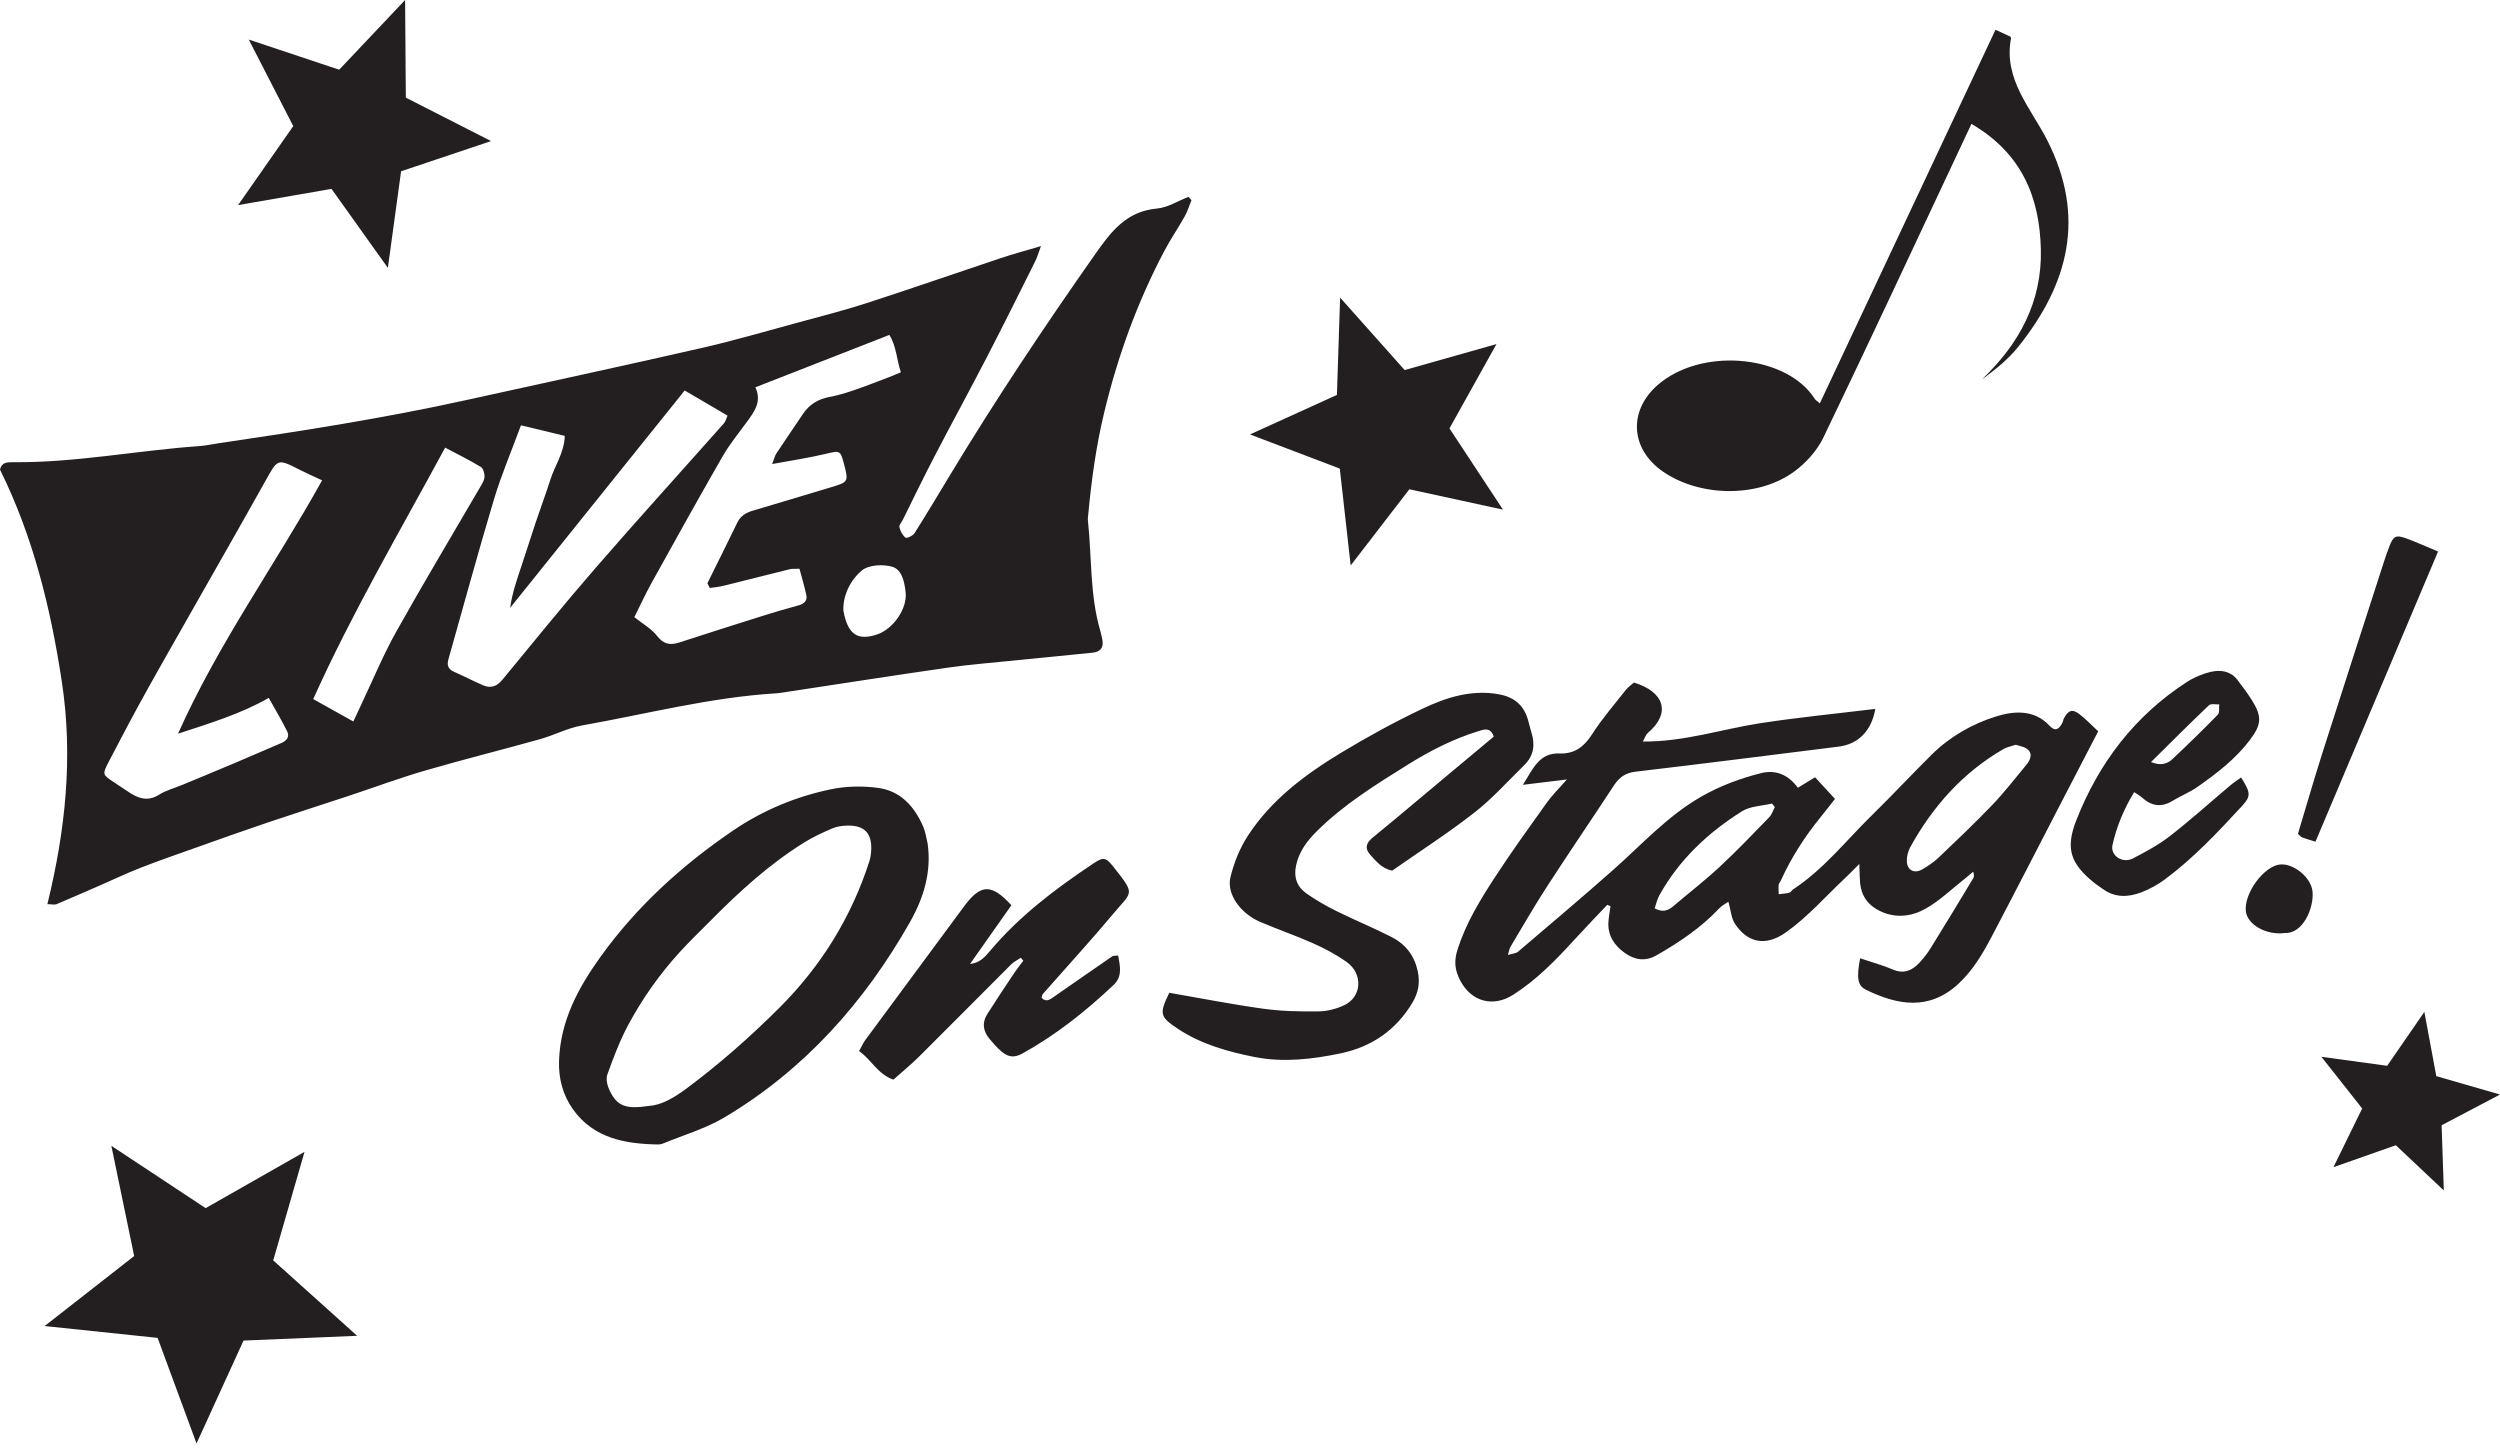 <svg xmlns="http://www.w3.org/2000/svg" width="165" height="96" viewBox="0 0 165 96">
    <g fill="#231F20" fill-rule="evenodd">
        <path d="M130.115 8.18l-.584 1.24c-3.052 6.492-6.077 12.995-9.188 19.459-.417.867-1.154 1.682-1.94 2.255-2.385 1.738-6.22 1.67-8.648-.01-2.253-1.559-2.297-4.224-.1-5.918 2.988-2.306 8.341-1.684 10.115 1.114.055.087.158.144.338.303 3.872-8.235 7.72-16.415 11.595-24.659l.977.452c.02.038.056.075.05.103-.526 2.701 1.32 4.632 2.39 6.742 2.558 5.043 1.417 9.453-1.895 13.603-.667.836-1.517 1.527-2.424 2.18 2.482-2.354 3.973-5.14 3.896-8.57-.078-3.437-1.245-6.355-4.582-8.295M8.855 82.898L2.946 87.519 10.402 88.3 12.971 95.268 16.073 88.478 23.571 88.163 18.033 83.185 20.098 76.023 13.572 79.737 7.35 75.625zM26.737 0L22.387 4.6 16.418 2.611 19.355 8.322 15.714 13.537 21.88 12.466 25.599 17.679 26.472 11.305 32.411 9.312 26.785 6.444zM157.553 70.342L153.214 69.75 155.903 73.16 154.008 77.034 158.125 75.586 161.293 78.571 161.147 74.267 165 72.239 160.795 71.025 160.008 66.786zM98.767 22.71L92.709 24.425 88.448 19.643 88.236 26.065 82.5 28.673 88.426 30.927 89.144 37.321 93.018 32.292 99.196 33.636 95.665 28.274z"/>
        <g>
            <path d="M3.127 46.907c1.194-4.87 1.705-9.71.958-14.654C3.35 27.388 2.195 22.668 0 18.225c.1-.492.5-.491.877-.488 4.114.037 8.152-.771 12.237-1.059.449-.031.893-.128 1.34-.195 5.435-.8 10.862-1.646 16.23-2.827 5.216-1.148 10.437-2.273 15.643-3.461 2.125-.484 4.218-1.1 6.322-1.67 1.521-.413 3.051-.803 4.55-1.288 2.96-.96 5.9-1.985 8.853-2.97.808-.269 1.632-.49 2.651-.793-.173.468-.247.741-.372.99-1.053 2.105-2.098 4.217-3.18 6.307-1.152 2.226-2.355 4.427-3.511 6.651-.707 1.359-1.37 2.739-2.052 4.11-.082.167-.262.357-.228.495.061.254.205.534.405.69.08.061.487-.126.593-.294.801-1.264 1.565-2.55 2.34-3.831 3.002-4.97 6.222-9.797 9.56-14.551 1.058-1.507 2.066-2.864 4.11-3.047.705-.063 1.377-.502 2.065-.768l.203.214c-.143.356-.253.73-.44 1.063-.438.784-.95 1.528-1.367 2.323-1.785 3.39-3.075 6.96-3.965 10.685-.523 2.187-.828 4.397-1.036 6.628-.014.148-.041.3-.026.447.265 2.444.118 4.934.83 7.328.053.179.086.364.123.547.102.513-.134.795-.636.847-1.757.182-3.516.347-5.274.526-1.42.145-2.846.257-4.259.459-3.5.503-6.995 1.05-10.49 1.579-.299.044-.596.103-.896.121-4.337.269-8.537 1.364-12.792 2.12-.949.17-1.84.645-2.778.908-2.533.71-5.089 1.344-7.615 2.08-1.691.493-3.344 1.111-5.018 1.665-1.783.59-3.572 1.158-5.351 1.759-1.562.527-3.116 1.083-4.67 1.636-1.234.439-2.475.866-3.695 1.343-.94.367-1.854.803-2.78 1.207-.925.403-1.848.81-2.779 1.2-.121.05-.286.001-.595-.004m42.061-33.902L33.668 27.35c.138-.99.463-1.91.772-2.832.309-.922.595-1.851.905-2.773.321-.956.676-1.902.982-2.863.299-.939.916-1.781.948-2.882l-2.89-.698c-.638 1.73-1.302 3.283-1.783 4.888-1.05 3.502-2.008 7.033-3.005 10.552-.105.37-.039.647.353.82.652.289 1.286.62 1.941.902.513.22.912.063 1.276-.38 2.046-2.485 4.075-4.987 6.185-7.418 2.773-3.195 5.62-6.328 8.427-9.495.11-.125.15-.313.239-.508-.914-.535-1.775-1.04-2.83-1.66m1.66 13.036l-.16-.309c.66-1.334 1.323-2.666 1.974-4.005.214-.442.568-.656 1.028-.79 1.73-.505 3.45-1.037 5.178-1.551 1.116-.333 1.14-.367.85-1.476-.258-.985-.255-.949-1.311-.7-1.077.253-2.176.414-3.443.65.146-.379.183-.556.275-.695.578-.874 1.173-1.738 1.755-2.61.42-.628.998-.979 1.746-1.12.551-.102 1.093-.266 1.623-.448.779-.266 1.545-.57 2.314-.861.235-.089.464-.19.782-.32-.287-.847-.287-1.712-.76-2.468l-8.844 3.458c.438.933-.057 1.594-.546 2.266-.55.756-1.152 1.485-1.616 2.292-1.585 2.755-3.126 5.536-4.668 8.315-.412.743-.767 1.517-1.158 2.296.536.43 1.122.756 1.502 1.241.43.55.86.628 1.46.433 1.82-.59 3.64-1.17 5.466-1.744.787-.249 1.58-.48 2.378-.697.381-.102.632-.29.544-.7-.124-.572-.294-1.134-.452-1.726-.274.011-.464-.011-.638.031-1.46.36-2.915.735-4.374 1.094-.296.073-.603.098-.905.144M21.26 18.934c-.54-.253-1.007-.456-1.46-.687-1.495-.761-1.46-.747-2.278.72-1.825 3.266-3.688 6.51-5.533 9.766-.903 1.594-1.815 3.186-2.697 4.793-.738 1.343-1.445 2.704-2.157 4.062-.381.73-.356.791.344 1.244.315.204.628.412.937.624.654.449 1.295.72 2.083.226.469-.293 1.03-.44 1.549-.654 1.138-.473 2.278-.942 3.413-1.422 1.036-.438 2.065-.89 3.1-1.33.365-.156.574-.417.386-.79-.362-.72-.775-1.414-1.208-2.192-1.868 1.06-3.83 1.657-5.99 2.362 2.678-5.987 6.398-11.12 9.511-16.722m-.587 14.438l2.649 1.477c.194-.417.346-.746.5-1.072.77-1.619 1.453-3.284 2.326-4.846 1.786-3.196 3.675-6.338 5.517-9.505.13-.225.294-.467.313-.71.015-.221-.079-.566-.242-.665-.753-.457-1.547-.847-2.355-1.276-2.98 5.517-6.12 10.853-8.708 16.597m34.995-5.816c.296 1.592.96 1.971 2.23 1.546 1.043-.348 1.99-1.692 1.875-2.768-.071-.666-.231-1.502-.88-1.695-.61-.18-1.563-.129-2.008.243-.854.715-1.273 1.794-1.217 2.674M138.482 35.498c-.865 1.665-1.666 3.204-2.464 4.746-1.514 2.923-3.014 5.854-4.547 8.767-.602 1.145-1.252 2.265-2.227 3.163-1.92 1.767-3.995 1.41-6.096.378-.562-.276-.617-.81-.38-2.072.734.247 1.476.45 2.178.747.708.3 1.24.06 1.704-.422.307-.317.578-.68.81-1.054.936-1.509 1.852-3.03 2.77-4.548.056-.09.073-.202.002-.438-.193.16-.381.326-.578.481-.84.66-1.62 1.42-2.539 1.944-.91.522-1.962.673-3 .188-.808-.378-1.268-.997-1.35-1.88-.03-.315-.027-.633-.05-1.246-.434.434-.67.681-.921.916-1.294 1.215-2.483 2.58-3.92 3.598-1.41 1-2.58.628-3.369-.569-.244-.37-.27-.883-.43-1.45-.214.15-.428.251-.578.41-1.205 1.281-2.637 2.252-4.159 3.121-.768.44-1.458.299-2.086-.141-.687-.482-1.157-1.154-1.096-2.059.024-.347.09-.692.136-1.037l-.213-.092c-.749.795-1.509 1.58-2.245 2.386-1.201 1.315-2.442 2.579-3.96 3.549-1.346.86-2.79.452-3.515-.967-.344-.673-.4-1.263-.167-2 .555-1.754 1.502-3.297 2.49-4.814 1.09-1.673 2.262-3.292 3.423-4.917.332-.466.75-.87 1.308-1.51l-2.902.354c.693-1.1 1.085-2.12 2.422-2.07.997.038 1.62-.448 2.15-1.274.657-1.024 1.462-1.955 2.216-2.914.155-.196.373-.342.54-.492 2.05.625 2.44 2.044.914 3.33-.122.103-.173.29-.327.563 2.742.022 5.208-.818 7.742-1.208 2.522-.389 5.066-.636 7.602-.945-.244 1.429-1.104 2.323-2.42 2.489-4.467.56-8.934 1.128-13.405 1.654-.67.08-1.075.373-1.424.905-1.46 2.229-2.964 4.429-4.412 6.664-.845 1.304-1.619 2.653-2.417 3.986-.07.116-.086.263-.173.541.309-.093.535-.099.669-.212 2.086-1.776 4.18-3.545 6.233-5.359 1.912-1.688 3.63-3.606 5.883-4.891 1.23-.702 2.55-1.191 3.915-1.535.98-.248 1.81.099 2.441.963l1.134-.694 1.315 1.429c-.266.337-.62.798-.987 1.25-1.032 1.272-1.906 2.64-2.583 4.131-.045.102-.138.193-.148.296-.02.202.001.408.006.612.235-.03.476-.042.704-.099.094-.022.154-.16.245-.22 2.012-1.319 3.482-3.208 5.171-4.864 1.349-1.32 2.635-2.704 3.977-4.031 1.208-1.192 2.694-2.04 4.273-2.526 1.128-.347 2.482-.473 3.495.614.346.372.589.305.848-.17.052-.096.058-.218.11-.314.3-.551.562-.633 1.046-.255.403.315.76.69 1.216 1.114m-5.44.887c-.369.123-.597.16-.784.267-2.701 1.557-4.69 3.792-6.179 6.488-.152.277-.24.631-.227.944.024.59.497.827 1.017.526.381-.22.758-.473 1.076-.775 1.203-1.145 2.41-2.29 3.557-3.489.79-.824 1.486-1.737 2.219-2.614.25-.3.448-.69.156-.996-.215-.225-.622-.269-.836-.351m-23.836 10.8c.56.29.903.135 1.236-.149 1.012-.86 2.068-1.675 3.04-2.578 1.136-1.055 2.207-2.178 3.287-3.288.172-.175.248-.444.369-.669-.06-.08-.122-.159-.182-.237-.667.161-1.432.166-1.982.511-2.249 1.412-4.152 3.2-5.455 5.545-.147.264-.21.574-.313.866M61.219 42.88c.278 1.88-.254 3.608-1.157 5.202-3 5.296-6.952 9.74-12.234 12.89-1.253.748-2.706 1.168-4.07 1.733-.1.041-.218.064-.326.062-2.178-.034-4.248-.41-5.61-2.31-.667-.934-.969-2.031-.925-3.234.095-2.629 1.262-4.793 2.754-6.866 2.387-3.314 5.36-6.013 8.721-8.301 1.976-1.346 4.172-2.26 6.512-2.74 1-.206 2.089-.22 3.102-.077 1.478.208 2.386 1.25 2.954 2.573.144.334.188.712.279 1.069M42.867 60.217c.804-.049 1.652-.553 2.468-1.162 2.171-1.618 4.187-3.397 6.107-5.314 2.762-2.759 4.728-5.947 5.925-9.628.079-.242.12-.505.133-.76.055-1.136-.447-1.66-1.589-1.63-.33.009-.681.054-.979.183-.644.277-1.288.575-1.88.945-2.309 1.441-4.3 3.263-6.2 5.19-.675.685-1.373 1.35-2.017 2.06-1.325 1.46-2.46 3.067-3.384 4.799-.551 1.033-.969 2.144-1.366 3.248-.107.3-.003.741.146 1.05.5 1.04 1.062 1.262 2.636 1.019M77.173 52.755c2.126.368 4.159.771 6.208 1.053 1.203.166 2.435.192 3.651.175.575-.007 1.19-.168 1.71-.42 1.142-.551 1.224-2.062.144-2.835-.687-.493-1.455-.895-2.23-1.242-1.15-.516-2.352-.92-3.51-1.421-1.289-.56-2.202-1.84-1.937-2.937.23-.95.614-1.91 1.145-2.728 1.543-2.381 3.784-4.052 6.178-5.498 1.741-1.053 3.536-2.033 5.374-2.905 1.541-.73 3.17-1.253 4.953-.956 1.033.174 1.691.691 1.983 1.68.083.284.143.575.232.856.255.808.153 1.542-.47 2.15-1.083 1.058-2.099 2.203-3.286 3.13-1.748 1.365-3.623 2.571-5.435 3.838-.681-.14-1.054-.614-1.445-1.045-.37-.408-.295-.765.143-1.123 1.463-1.194 2.903-2.415 4.352-3.625l3.656-3.054c-.225-.621-.6-.49-1.004-.364-1.64.508-3.16 1.274-4.605 2.175-2.14 1.334-4.293 2.66-6.091 4.455-.631.63-1.156 1.326-1.35 2.244-.168.792.07 1.409.69 1.845.632.444 1.314.833 2.009 1.176 1.196.593 2.436 1.098 3.622 1.706.895.457 1.478 1.2 1.703 2.21.169.761.066 1.427-.344 2.113-1.092 1.83-2.702 2.921-4.755 3.35-1.86.387-3.764.61-5.644.24-1.783-.352-3.55-.848-5.09-1.872-1.198-.795-1.223-.995-.557-2.37M66.752 46.977l-2.731 3.878c.656-.068 1.002-.483 1.34-.884 1.928-2.287 4.288-4.07 6.76-5.721.702-.47.85-.46 1.376.206 1.459 1.84 1.227 1.595.023 3.033-1.52 1.818-3.126 3.565-4.691 5.345-.044.051-.05.136-.088.248.31.338.578.103.843-.08 1.274-.884 2.545-1.773 3.823-2.65.078-.054.21-.031.393-.054.122.702.296 1.376-.304 1.942-1.836 1.732-3.794 3.294-6.019 4.525-.589.326-.978.206-1.396-.148-.28-.238-.521-.526-.762-.806-.433-.504-.524-1.068-.166-1.638.59-.936 1.207-1.855 1.82-2.775.175-.261.378-.504.567-.756l-.166-.196c-.216.145-.461.26-.641.44-2.02 2.015-4.023 4.045-6.046 6.055-.548.545-1.15 1.035-1.726 1.548-1.042-.367-1.449-1.324-2.262-1.885.163-.293.262-.53.41-.729 2.153-2.923 4.313-5.84 6.472-8.758.065-.09.132-.18.2-.266 1.002-1.262 1.699-1.264 2.97.126M140.853 39.512c-.679 1.12-1.156 2.27-1.428 3.482-.16.71.665 1.25 1.343.897.85-.443 1.71-.904 2.462-1.49 1.37-1.066 2.662-2.232 3.991-3.351.218-.182.459-.336.693-.507.627 1.015.675 1.219.039 1.908-1.58 1.712-3.18 3.415-5.06 4.814-.47.35-1.005.646-1.552.856-.861.332-1.74.376-2.546-.21-.18-.13-.37-.248-.543-.386-1.604-1.28-1.95-2.286-1.215-4.158 1.48-3.776 3.847-6.886 7.29-9.119.487-.315 1.06-.555 1.626-.68.623-.14 1.271-.04 1.71.529.336.439.672.882.964 1.351.67 1.071.644 1.594-.128 2.617-.947 1.256-2.186 2.204-3.46 3.1-.51.36-1.108.59-1.642.919-.746.46-1.403.35-2.029-.217-.13-.119-.293-.204-.515-.355m1.112-1.983c.704.276 1.105.095 1.425-.205 1.014-.955 2.014-1.926 2.986-2.924.13-.131.066-.449.092-.68-.23.015-.55-.061-.677.06-1.248 1.185-2.464 2.404-3.826 3.75M152.822 42.782c-.384-.12-.635-.185-.874-.279-.095-.037-.167-.136-.284-.237.54-1.79 1.058-3.592 1.626-5.377 1.333-4.183 2.688-8.359 4.036-12.536.114-.351.233-.7.366-1.044.272-.713.435-.798 1.168-.527.655.243 1.292.533 2.052.85l-8.09 19.15M150.787 48.812c-1.212.153-2.46-.547-2.561-1.437-.135-1.178 1.196-2.99 2.267-3.088.882-.08 2.034.844 2.133 1.781.109 1.014-.584 2.8-1.84 2.744" transform="translate(0 12.768)"/>
        </g>
    </g>
</svg>

